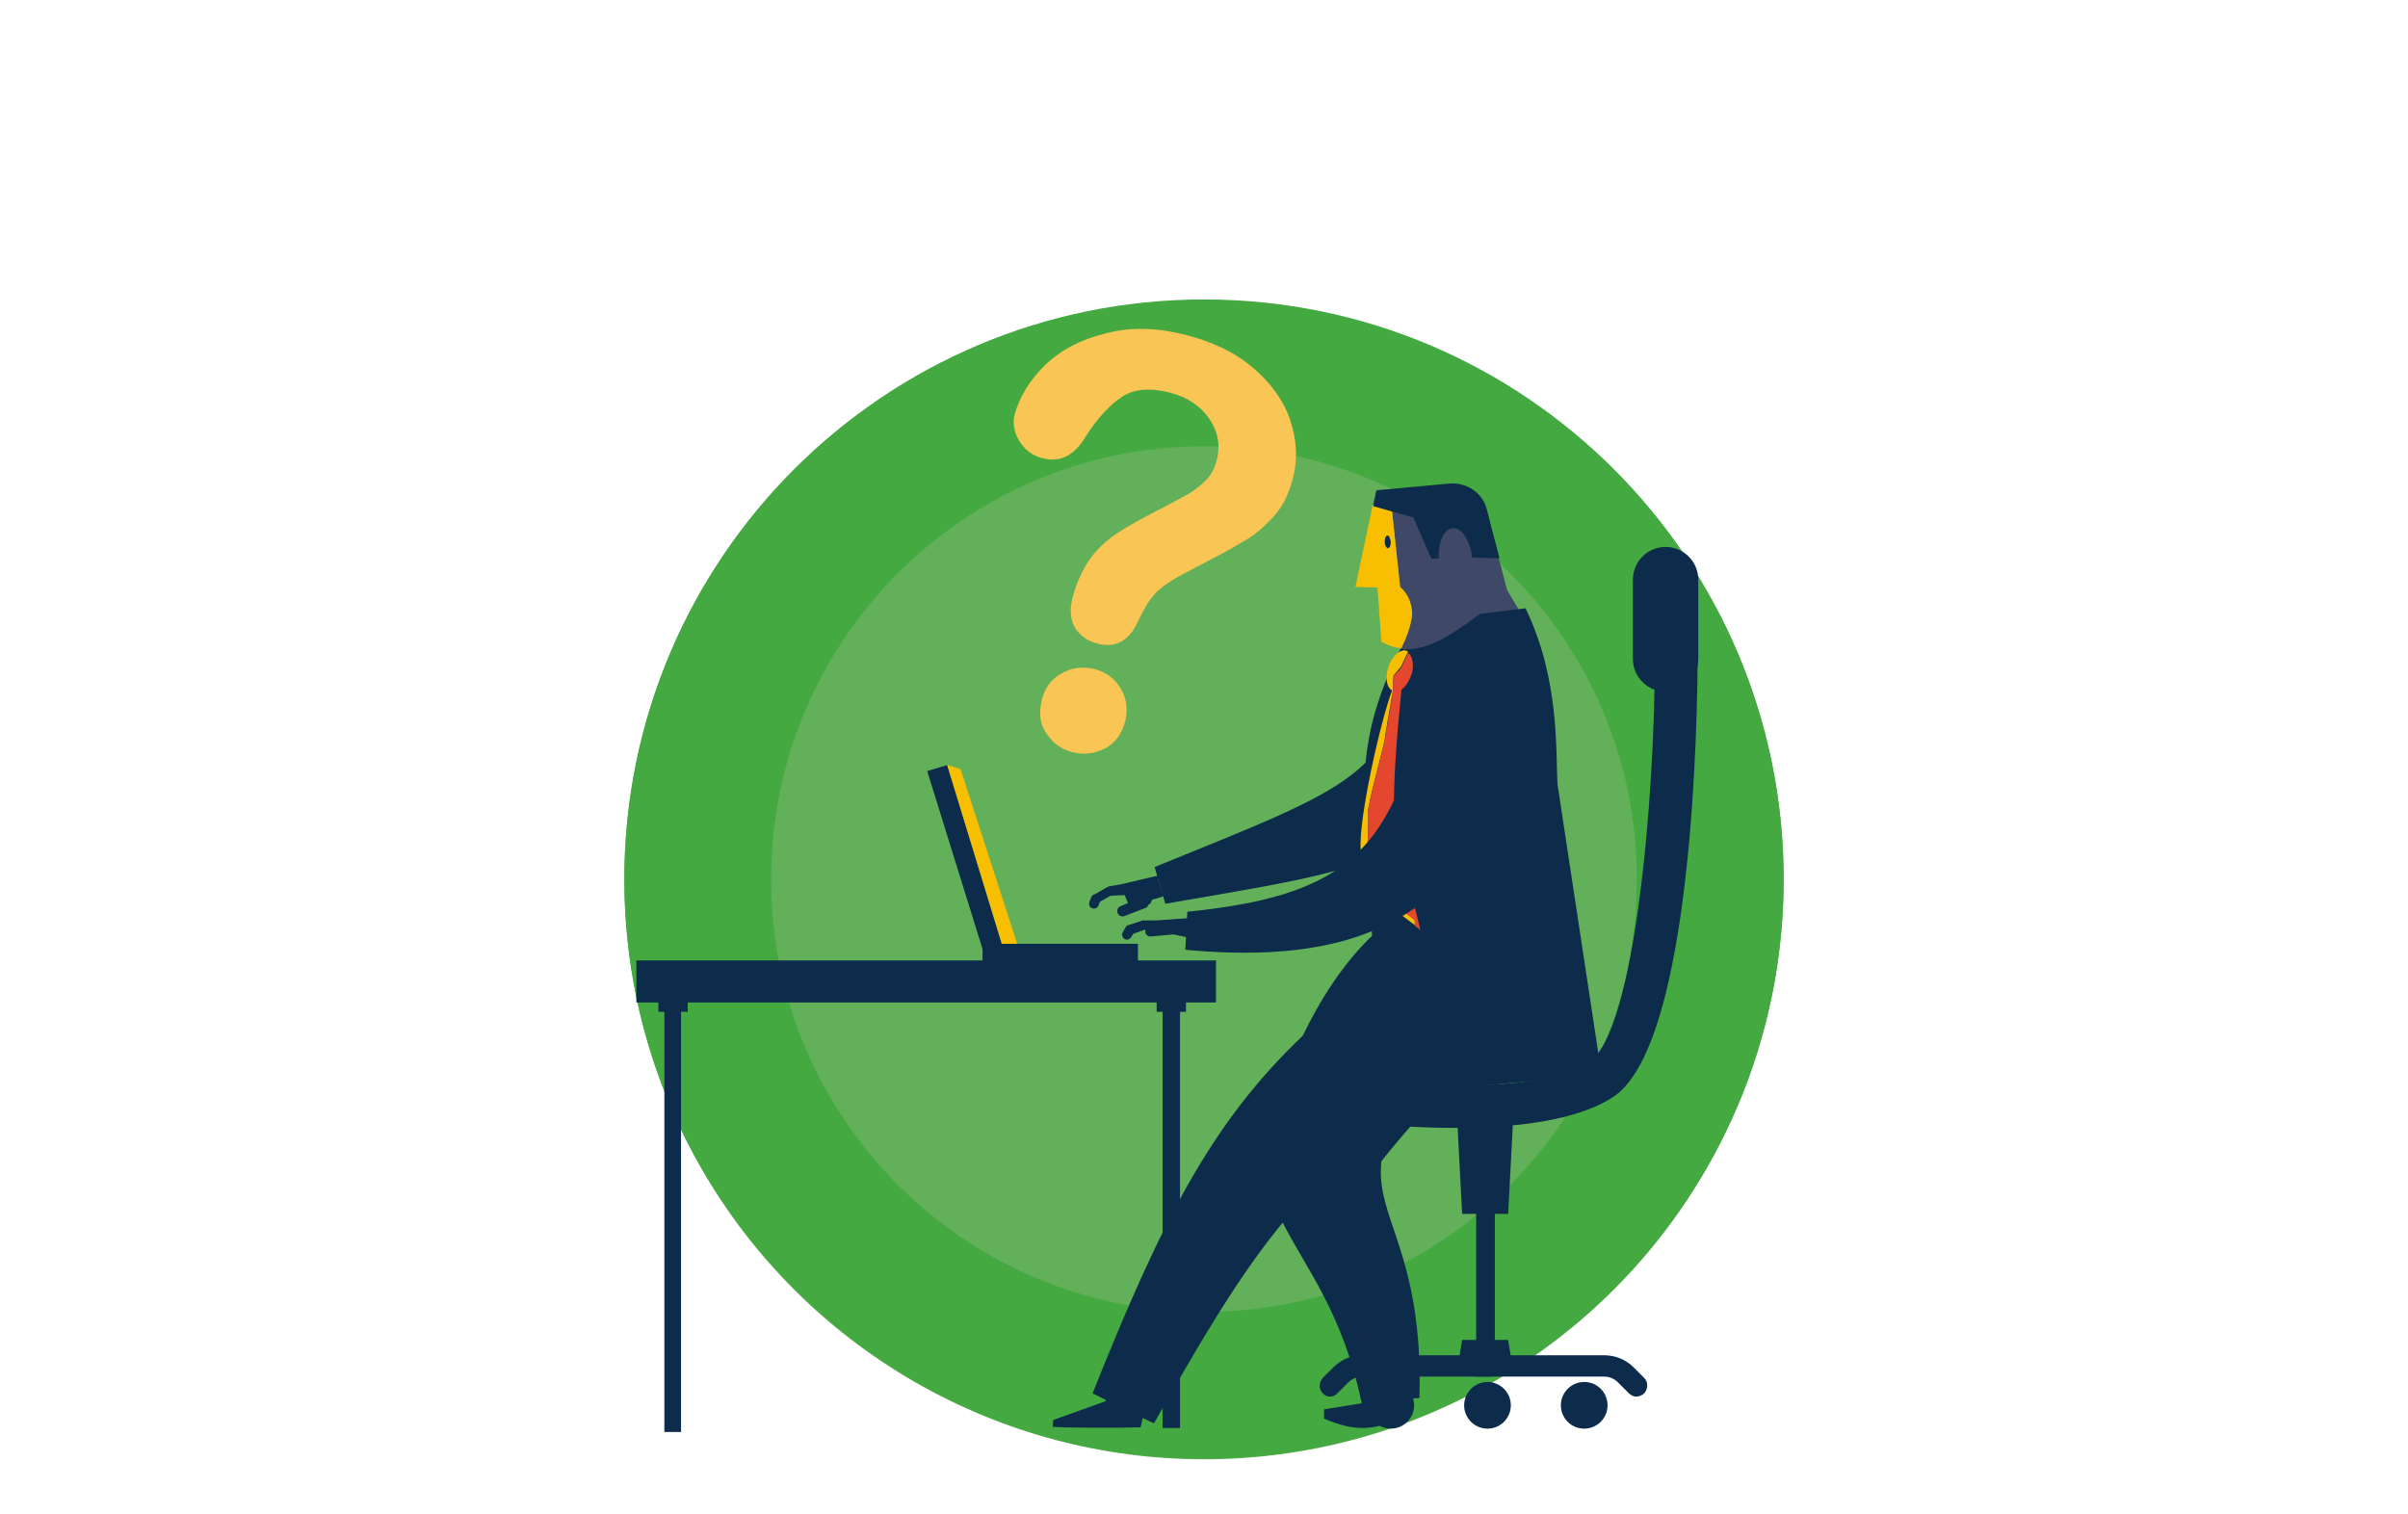 <?xml version="1.0" encoding="utf-8"?>
<!-- Generator: Adobe Illustrator 20.0.0, SVG Export Plug-In . SVG Version: 6.00 Build 0)  -->
<svg version="1.1" xmlns="http://www.w3.org/2000/svg" xmlns:xlink="http://www.w3.org/1999/xlink" x="0px" y="0px"
	 viewBox="0 0 361 227" style="enable-background:new 0 0 361 227;" xml:space="preserve">
<style type="text/css">
	.st0{fill:#F8BE00;}
	.st1{fill:#009FC2;}
	.st2{fill:#0098BC;}
	.st3{fill:#F3A635;}
	.st4{fill:#62B059;}
	.st5{fill:#44A941;}
	.st6{fill:#E86A2E;}
	.st7{fill:#E44529;}
	.st8{fill:#2C536E;}
	.st9{fill:#EFF7F8;}
	.st10{fill:#9CCFD5;}
	.st11{fill:#0D2C4C;}
	.st12{fill:#FFFFFF;}
	.st13{fill:#FBD265;}
	.st14{fill:#293857;}
	.st15{fill:#0094B2;}
	.st16{fill:#E4472D;}
	.st17{fill:#F2A573;}
	.st18{fill:#C4D100;}
	.st19{opacity:0.58;fill:url(#SVGID_1_);}
	.st20{fill:#F2A878;}
	.st21{fill:#E76100;}
	.st22{fill:#50B2BA;}
	.st23{fill:#E1F1F3;}
	.st24{fill:#5D627D;}
	.st25{fill:#73748E;}
	.st26{fill:#6C6F89;}
	.st27{fill:#DCEFF3;}
	.st28{fill:#B8DEE8;}
	.st29{fill:#50B2B9;}
	.st30{fill:#4EB8C5;}
	.st31{fill:#B2DCE3;}
	.st32{fill:#1BA0C1;}
	.st33{fill:#3F4749;}
	.st34{fill:url(#SVGID_2_);}
	.st35{fill:url(#SVGID_3_);}
	.st36{fill:url(#SVGID_4_);}
	.st37{fill:url(#SVGID_5_);}
	.st38{fill:url(#SVGID_6_);}
	.st39{fill:url(#SVGID_7_);}
	.st40{fill:url(#SVGID_8_);}
	.st41{fill:#E0F0F1;}
	.st42{fill:#D5D6E0;}
	.st43{fill:#CDD62C;}
	.st44{fill:url(#SVGID_9_);}
	.st45{fill:#6FB34C;}
	.st46{fill:#85BB60;}
	.st47{fill:#F9C554;}
	.st48{fill:#F6B53E;}
	.st49{fill:#EB7B25;}
	.st50{fill:#E55409;}
	.st51{fill:#00ACD0;}
	.st52{fill:#00A4CB;}
	.st53{fill:#82C4CB;}
	.st54{fill:none;stroke:#E76100;stroke-width:0.459;stroke-miterlimit:10;}
	.st55{fill:#00233A;}
	.st56{fill:none;}
	.st57{fill:#3F4866;}
	.st58{fill:none;stroke:#0D2C4C;stroke-width:2.357;stroke-miterlimit:10;}
	.st59{fill:none;stroke:#0D2C4C;stroke-width:1.179;stroke-miterlimit:10;}
	.st60{fill:#F1F9FA;}
	.st61{fill:#7F7F97;}
	.st62{fill-rule:evenodd;clip-rule:evenodd;fill:#F1F9FA;}
	.st63{fill:url(#SVGID_10_);}
	.st64{fill:url(#SVGID_11_);}
	.st65{fill:#E00109;}
	.st66{fill:#062B4A;}
	.st67{fill:#333F5E;}
</style>
<g id="Background">
</g>
<g id="shapes">
	<g>
		<circle class="st4" cx="180.5" cy="131.9" r="86.9"/>
		<path class="st5" d="M180.5,66.9c35.8,0,64.9,29.1,64.9,64.9s-29.1,64.9-64.9,64.9s-64.9-29.1-64.9-64.9S144.7,66.9,180.5,66.9
			 M180.5,44.9c-48,0-86.9,38.9-86.9,86.9s38.9,86.9,86.9,86.9s86.9-38.9,86.9-86.9S228.5,44.9,180.5,44.9L180.5,44.9z"/>
	</g>
</g>
<g id="Figures">
	<g>
		<path class="st11" d="M230,104.9c-13.8,24.9-24.5,25.2-55.3,30.6l-1.6-5.5c30.7-12.5,34.2-13.2,40-32.4L230,104.9z"/>
		<path class="st11" d="M172.7,134.9l1.7-0.5l-0.9-3.1l-5.5,1.3l0,0l-1.8,0.3c0,0,0,0-0.1,0.1c0,0-0.1,0-0.1,0l-1.9,1.1
			c0,0,0,0-0.1,0c-0.2,0.1-0.3,0.2-0.4,0.4l-0.3,0.8c-0.1,0.4,0.1,0.8,0.5,0.9c0.4,0.1,0.8-0.1,0.9-0.5l0.2-0.5l1.6-0.9l0,0l2.1-0.1
			l0.5,1.2l-1.2,0.5c-0.4,0.2-0.5,0.7-0.3,1.1c0.2,0.4,0.7,0.5,1.1,0.3l3.1-1.2c0.2-0.1,0.3-0.2,0.3-0.4
			C172.4,135.6,172.6,135.3,172.7,134.9z"/>
		<path class="st11" d="M179.3,140.8l-0.4-3.2l-5.6,0.4v0l-1.8,0c0,0-0.1,0-0.1,0c0,0-0.1,0-0.1,0l-2.1,0.7c0,0,0,0-0.1,0
			c-0.2,0.1-0.3,0.2-0.4,0.4l-0.4,0.7c-0.2,0.4,0,0.8,0.3,1c0.4,0.2,0.8,0,1-0.3l0.3-0.5l1.7-0.6l0,0l0.1,0c0,0.1,0,0.2,0,0.4
			c0.1,0.4,0.5,0.7,0.9,0.6l3.3-0.3L179.3,140.8z"/>
		<path class="st11" d="M228.9,94.2c4,21.6,2.4,43.5,1.3,59l-6.4,0.1c-2.6-18.7-5.4-36.5-12.4-53.5L228.9,94.2z"/>
		<g>
			<polygon class="st16" points="205.4,134.3 205.4,134.3 205.4,134.3 			"/>
		</g>
		<polygon class="st57" points="225.9,88.4 227.8,91.6 212.8,98.5 211.9,96.6 		"/>
		<g>
			<path class="st11" d="M218.3,169.1c-0.2,0-0.4,0-0.7,0c-8.3,0-15.4-1-15.7-1c-1.7-0.2-3-1.8-2.7-3.6c0.2-1.7,1.8-3,3.6-2.7
				c7.5,1,28.5,2.4,35.6-2.7c6.6-4.7,9.7-38.6,9.7-61.2c0-1.8,1.4-3.2,3.2-3.2c1.8,0,3.2,1.4,3.2,3.2c0,9.6-0.7,58-12.4,66.4
				C237.6,167.4,229.6,169.1,218.3,169.1z"/>
			<polygon class="st11" points="226.1,182 219.2,182 218.5,168.6 226.8,168.6 			"/>
			<polygon class="st11" points="219.2,200.9 226.1,200.9 226.8,205.2 218.5,205.2 			"/>
			<rect x="221.3" y="179.3" class="st11" width="2.8" height="23.9"/>
			<path class="st11" d="M199.4,209.4c-0.4,0-0.8-0.2-1.1-0.5c-0.6-0.6-0.6-1.6,0-2.3l1.6-1.6c1.2-1.2,2.7-1.8,4.3-1.8h19.1
				c0.9,0,1.6,0.7,1.6,1.6c0,0.9-0.7,1.6-1.6,1.6h-19.1c-0.8,0-1.5,0.3-2.1,0.9l-1.6,1.6C200.2,209.2,199.8,209.4,199.4,209.4z"/>
			<path class="st11" d="M245.3,209.4c-0.4,0-0.8-0.2-1.1-0.5l-1.6-1.6c-0.6-0.6-1.3-0.9-2.1-0.9h-19.1c-0.9,0-1.6-0.7-1.6-1.6
				c0-0.9,0.7-1.6,1.6-1.6h19.1c1.6,0,3.2,0.6,4.4,1.8l1.6,1.6c0.6,0.6,0.6,1.6,0,2.3C246.2,209.2,245.7,209.4,245.3,209.4z"/>
			<circle class="st11" cx="208.5" cy="210.7" r="3.5"/>
			<circle class="st11" cx="223" cy="210.7" r="3.5"/>
			<circle class="st11" cx="237.5" cy="210.7" r="3.5"/>
			<path class="st11" d="M254.6,98.8c0,2.7-2.2,4.9-4.9,4.9l0,0c-2.7,0-4.9-2.2-4.9-4.9V86.9c0-2.7,2.2-4.9,4.9-4.9l0,0
				c2.7,0,4.9,2.2,4.9,4.9V98.8z"/>
		</g>
		<rect x="95.4" y="144" class="st11" width="86.9" height="6.3"/>
		<polygon class="st11" points="103.1,145.9 98.7,145.9 98.7,151.7 99.6,151.7 99.6,214.7 102.1,214.7 102.1,151.7 103.1,151.7 		
			"/>
		<polygon class="st11" points="177.8,145.9 173.4,145.9 173.4,151.7 174.3,151.7 174.3,214.1 176.9,214.1 176.9,151.7 177.8,151.7 
					"/>
		<path class="st11" d="M207.1,174.1c0,0,4.7-6,9.4-10.6c0.1-0.1,0.2-0.1,0.3-0.2l23.3-2.2l-6.6-43.5c-0.3-4.7,0.4-15.7-4.8-26.4
			l-12.3,1.5c-2.5,0.7-3.8,1.8-5.6,3c-8.6,16-6.3,24.3-5.1,44.6c-4.3,4.1-7.8,9.6-10.4,15c-13.7,13-21.2,27.8-31.5,53.6l2,1
			l-0.1,0.2l-7.8,2.8l-0.1,1c0.7,0.2,10.9,0.2,13.2,0.1l0.3-1.4l1.7,0.8c7.2-12.7,12.8-22.2,19.3-30.1c3.3,6.6,9,13.5,11.8,26.9
			l0.1,0l-0.1,0.2l-5.6,0.9l0,1.4c4.5,1.9,7.4,1.9,11.6-0.2l-0.2-2.7l2.9-0.2C213.4,187.8,206.1,182.7,207.1,174.1z"/>
		<g>
			<path class="st0" d="M208,100.6c-0.3,1.4,0,2.6,0.7,2.9c-1.7,4.5-5.1,19.4-4.7,24c0.5,6.1,6,9.6,8.1,11.2c0-0.5,0-0.8,0-0.8
				l-3.3-2.6l-3.8-8.3c0,0,0.2-4.3,0.1-5.3c-0.1-1,2.4-9.9,2.5-10.9c0.1-1,1.2-7.1,1.2-7.1l0.1-2.4l1.1-1.3l1.1-2.3
				c-0.2-0.1-0.3-0.2-0.6-0.2C209.5,97.6,208.3,98.9,208,100.6z"/>
			<path class="st16" d="M208.9,101.4l-0.1,2.4c0,0-1,6-1.2,7.1c-0.1,1-2.6,9.9-2.5,10.9c0.1,1-0.1,5.3-0.1,5.3l3.8,8.3l3.3,2.6
				c0,0,0,0.4,0,0.8c0.4,0.3,0.7,0.5,0.8,0.7c0.1-0.1-1.6-6.7-3.4-13.4c-1.3-4.6,0.2-18.3,0.6-22.7c0.7-0.5,1.3-1.5,1.6-2.6
				c0.3-1.3,0-2.5-0.6-2.9l-1.1,2.3L208.9,101.4z"/>
		</g>
		<polygon class="st16" points="203.4,134.2 203.4,134.2 203.4,134.2 		"/>
		<path class="st11" d="M232.3,104.8c-10.1,25.5-19.4,40.9-54.6,37.6l0.3-5.7c25.8-2.6,31.7-10.3,36.7-37L232.3,104.8z"/>
		<g>
			<path class="st57" d="M226.1,89.1l-3.3-12.6c-0.7-2.5-3-4.1-5.6-3.9l-10.9,1l-0.5,2.2l2.8,0.1l1.3,12.2c0,0,1.8,1.3,1.7,4.1
				c0,1.6-0.9,3.7-1.6,5.1C215.5,97.9,220.4,92.7,226.1,89.1z"/>
			<path class="st0" d="M209.9,88l-1.3-12.2l-2.8-0.1L203.2,88l3.3,0.1l0.6,8.1c1,0.6,2,0.9,3,1c0.7-1.5,1.5-3.5,1.6-5.1
				C211.7,89.3,209.9,88,209.9,88z"/>
		</g>
		<g>
			<path class="st11" d="M208.5,81.2c0,0.5-0.1,0.9-0.4,1c-0.2,0-0.5-0.4-0.5-0.9c0-0.5,0.1-1,0.4-1
				C208.2,80.2,208.4,80.7,208.5,81.2z"/>
			<path class="st11" d="M214.6,83.8l1.1-0.1c-0.1-2.4,0.7-4.3,2-4.5c1.4-0.2,2.7,1.8,3,4.4c0,0,0,0,0,0l4.1,0.1l-1.9-7.3
				c-0.6-2.5-3-4.1-5.6-3.9l-10.9,1l-0.5,2.4l6,1.7L214.6,83.8z"/>
		</g>
		<rect x="147.3" y="141.5" class="st11" width="23.3" height="2.7"/>
		<polygon class="st11" points="142,114.7 139,115.6 147.3,142.3 150.2,141.6 		"/>
		<polygon class="st0" points="144,115.3 142,114.7 150.2,141.5 152.5,141.5 		"/>
	</g>
	<g>
		<path class="st47" d="M152.1,62.2c0.7-2.6,2.2-5.1,4.5-7.4c2.4-2.3,5.4-3.9,9.1-4.8c3.7-1,7.7-0.9,12,0.2c4,1,7.4,2.6,10.1,4.9
			c2.7,2.3,4.6,4.9,5.6,7.8c1,3,1.2,5.9,0.4,8.9c-0.6,2.4-1.6,4.3-3,5.8c-1.4,1.5-2.9,2.8-4.6,3.7c-1.6,1-4.5,2.5-8.7,4.7
			c-1.2,0.6-2.1,1.2-2.8,1.7s-1.3,1-1.7,1.5c-0.4,0.5-0.8,1-1.1,1.5s-0.8,1.4-1.4,2.7c-1.3,2.7-3.3,3.8-6,3.1
			c-1.4-0.4-2.5-1.1-3.3-2.3c-0.7-1.2-0.9-2.7-0.4-4.6c0.6-2.3,1.5-4.2,2.6-5.8c1.1-1.5,2.5-2.8,4-3.8s3.5-2.1,6-3.4
			c2.2-1.1,3.7-2,4.7-2.5c1-0.6,1.9-1.3,2.7-2.1c0.8-0.8,1.3-1.8,1.6-3c0.6-2.2,0.2-4.3-1.1-6.2s-3.2-3.2-5.8-3.9
			c-3-0.8-5.5-0.6-7.3,0.6s-3.6,3.1-5.4,5.9c-1.7,2.9-3.9,4-6.5,3.3c-1.6-0.4-2.7-1.3-3.5-2.6S151.8,63.4,152.1,62.2z M160.9,112.8
			c-1.7-0.4-3-1.3-4-2.8c-1-1.4-1.2-3.1-0.7-5.1c0.4-1.7,1.4-3.1,2.9-3.9c1.5-0.9,3.2-1.1,4.9-0.7c1.7,0.4,3.1,1.4,4,2.9
			c0.9,1.5,1.1,3.1,0.7,4.9c-0.5,1.9-1.5,3.3-3,4.1C164.1,113,162.5,113.2,160.9,112.8z"/>
	</g>
</g>
<g id="Texture">
</g>
<g id="Text">
</g>
</svg>
